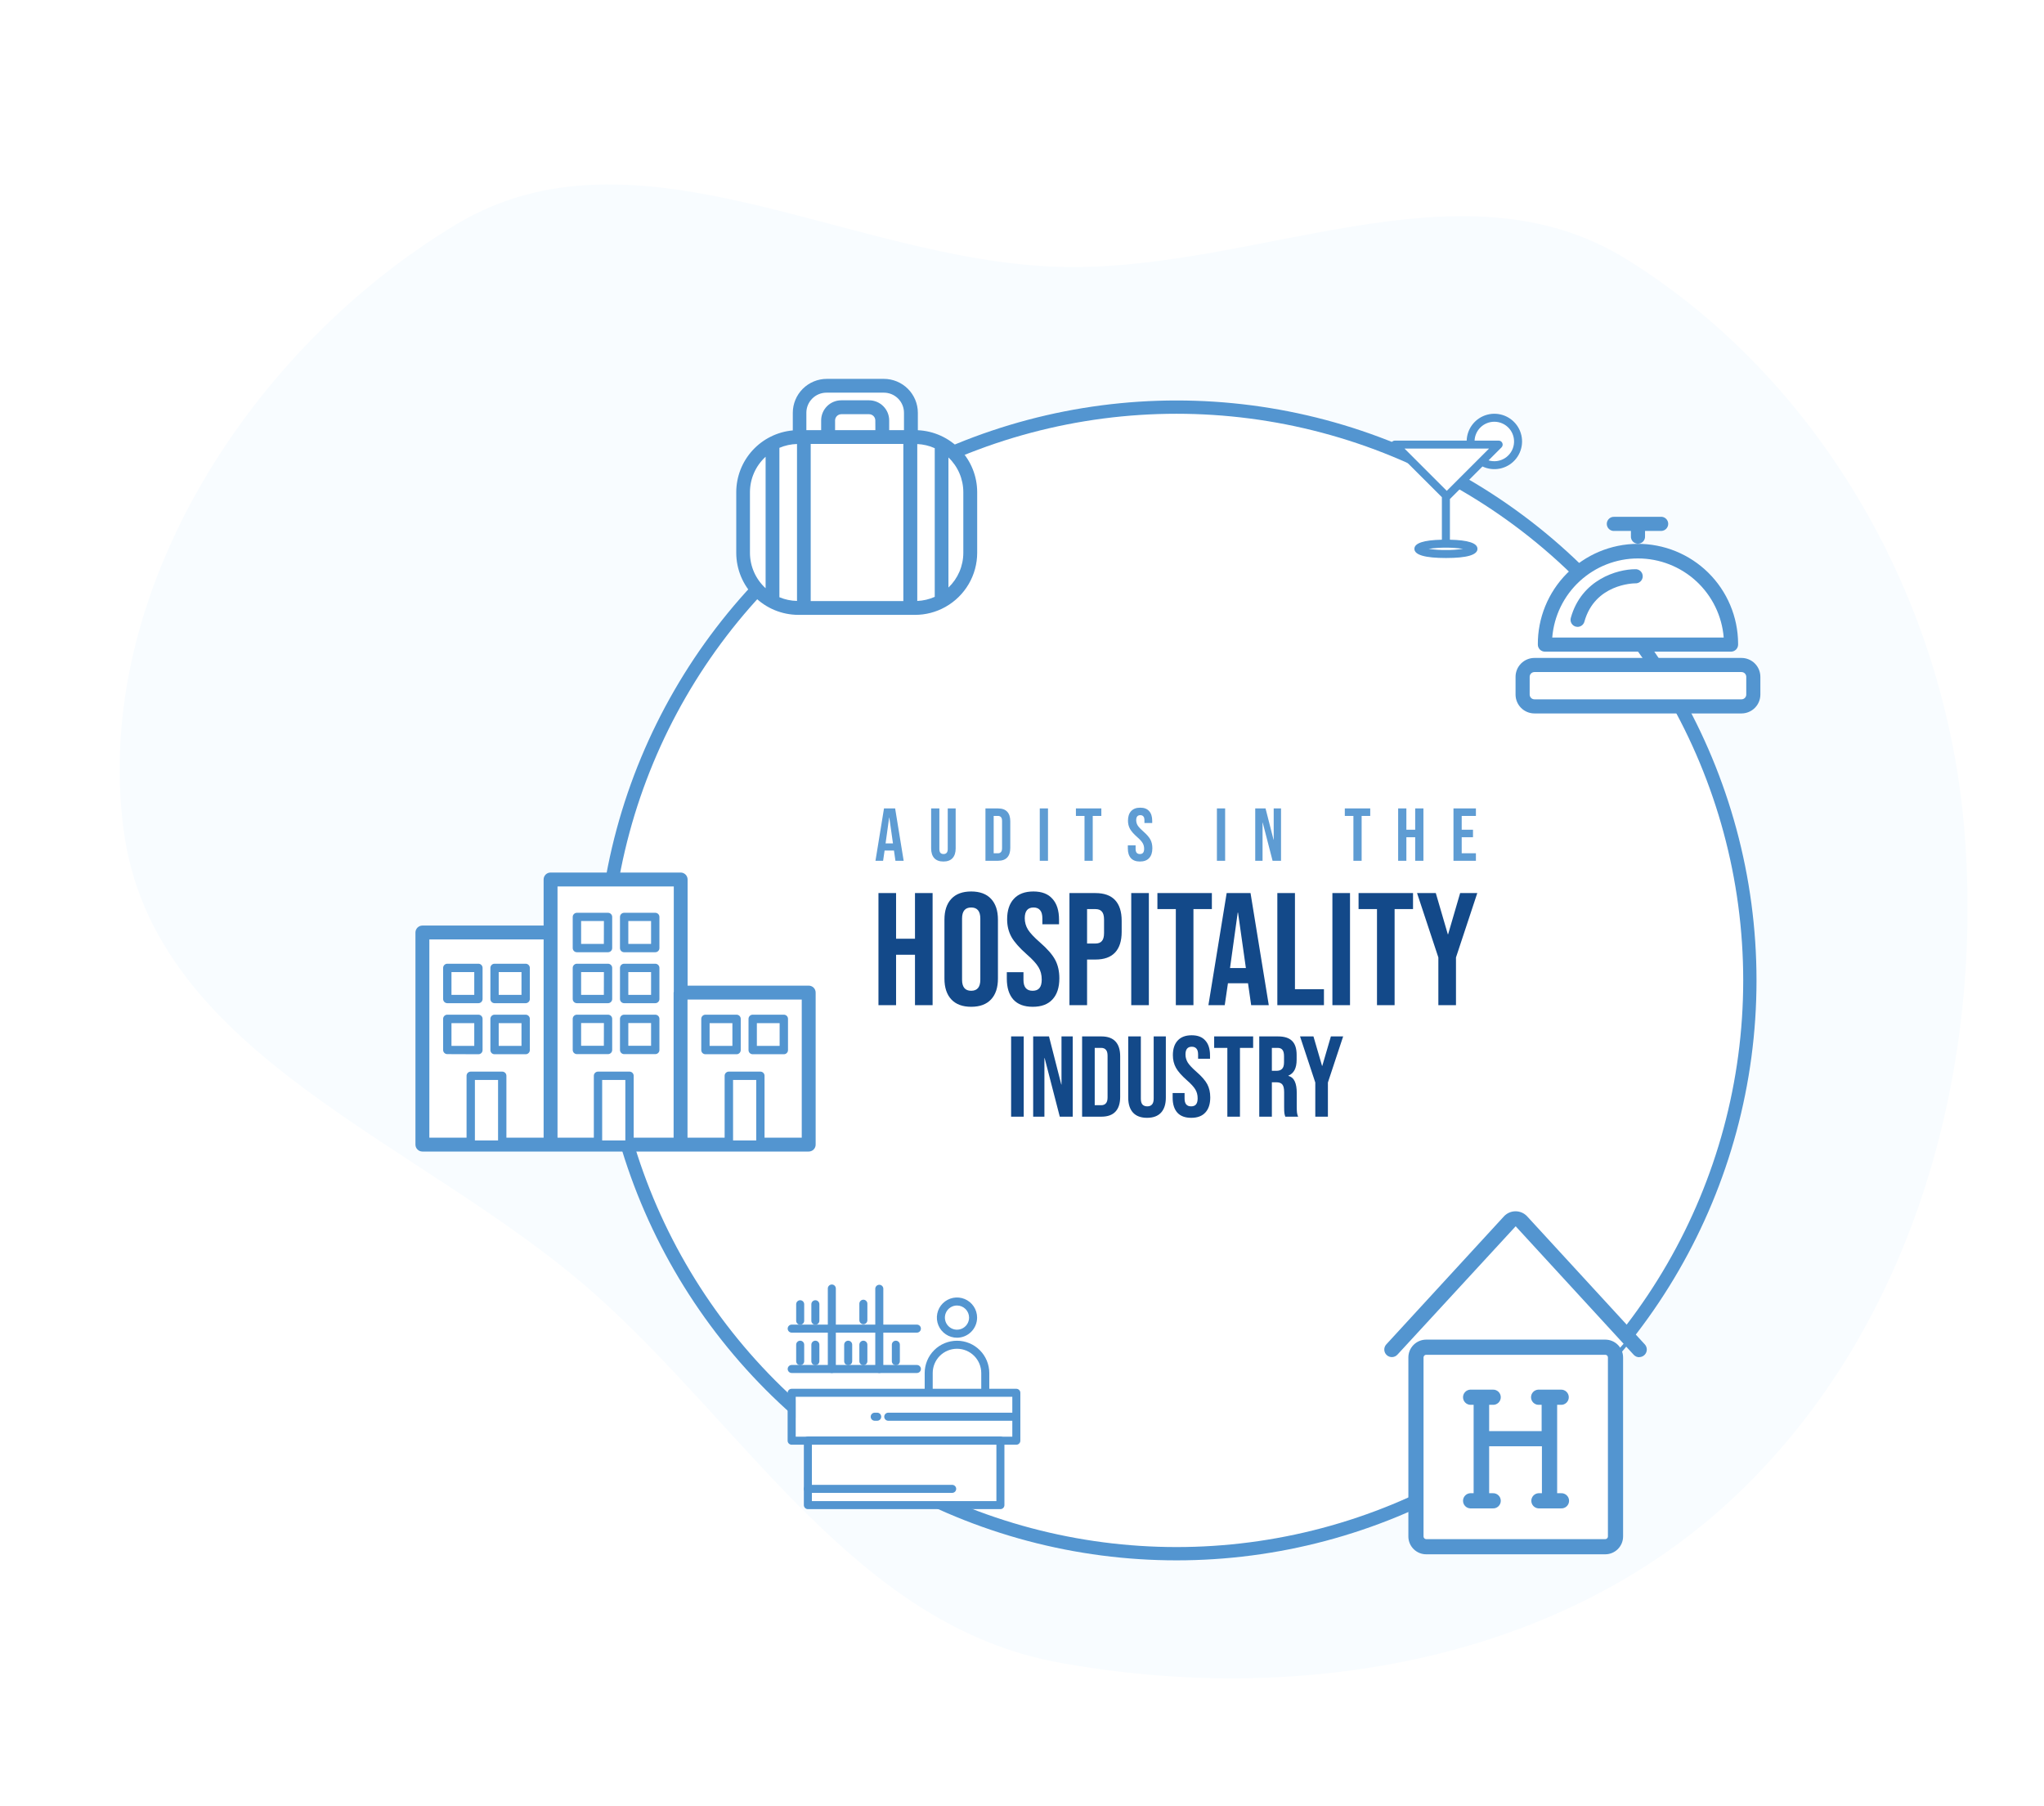 <svg width="1230" height="1087" viewBox="0 0 1230 1087" fill="none" xmlns="http://www.w3.org/2000/svg">
<path fill-rule="evenodd" clip-rule="evenodd" d="M637.113 160.583C755.479 164.109 878.117 93.516 978.816 156.041C1095.97 228.782 1170.66 361.157 1182.03 498.928C1194.26 647.078 1149.71 803.263 1040.54 903.748C934.614 1001.24 778.512 1026.35 637.113 1000.48C515.816 978.286 450.304 861.049 358.114 778.893C254.999 687.001 92.129 636.153 74.309 498.928C55.761 356.108 151.378 209.082 274.503 135.062C382.557 70.103 511.208 156.832 637.113 160.583Z" fill="#F8FCFF"/>
<g filter="url(#filter0_dd_10_1579)">
<circle cx="668" cy="550" r="345" fill="white" stroke="#5395D0" stroke-width="8"/>
<path d="M491.956 446.5H498.661L503.791 478H498.841L497.941 471.745V471.835H492.316L491.416 478H486.826L491.956 446.5ZM497.356 467.56L495.151 451.99H495.061L492.901 467.56H497.356ZM527.704 478.45C525.304 478.45 523.474 477.775 522.214 476.425C520.954 475.045 520.324 473.08 520.324 470.53V446.5H525.274V470.89C525.274 471.97 525.484 472.75 525.904 473.23C526.354 473.71 526.984 473.95 527.794 473.95C528.604 473.95 529.219 473.71 529.639 473.23C530.089 472.75 530.314 471.97 530.314 470.89V446.5H535.084V470.53C535.084 473.08 534.454 475.045 533.194 476.425C531.934 477.775 530.104 478.45 527.704 478.45ZM553.01 446.5H560.57C563.03 446.5 564.875 447.16 566.105 448.48C567.335 449.8 567.95 451.735 567.95 454.285V470.215C567.95 472.765 567.335 474.7 566.105 476.02C564.875 477.34 563.03 478 560.57 478H553.01V446.5ZM560.48 473.5C561.29 473.5 561.905 473.26 562.325 472.78C562.775 472.3 563 471.52 563 470.44V454.06C563 452.98 562.775 452.2 562.325 451.72C561.905 451.24 561.29 451 560.48 451H557.96V473.5H560.48ZM585.691 446.5H590.641V478H585.691V446.5ZM612.618 451H607.443V446.5H622.743V451H617.568V478H612.618V451ZM645.975 478.45C643.575 478.45 641.76 477.775 640.53 476.425C639.3 475.045 638.685 473.08 638.685 470.53V468.73H643.365V470.89C643.365 472.93 644.22 473.95 645.93 473.95C646.77 473.95 647.4 473.71 647.82 473.23C648.27 472.72 648.495 471.91 648.495 470.8C648.495 469.48 648.195 468.325 647.595 467.335C646.995 466.315 645.885 465.1 644.265 463.69C642.225 461.89 640.8 460.27 639.99 458.83C639.18 457.36 638.775 455.71 638.775 453.88C638.775 451.39 639.405 449.47 640.665 448.12C641.925 446.74 643.755 446.05 646.155 446.05C648.525 446.05 650.31 446.74 651.51 448.12C652.74 449.47 653.355 451.42 653.355 453.97V455.275H648.675V453.655C648.675 452.575 648.465 451.795 648.045 451.315C647.625 450.805 647.01 450.55 646.2 450.55C644.55 450.55 643.725 451.555 643.725 453.565C643.725 454.705 644.025 455.77 644.625 456.76C645.255 457.75 646.38 458.95 648 460.36C650.07 462.16 651.495 463.795 652.275 465.265C653.055 466.735 653.445 468.46 653.445 470.44C653.445 473.02 652.8 475 651.51 476.38C650.25 477.76 648.405 478.45 645.975 478.45ZM692.29 446.5H697.24V478H692.29V446.5ZM715.347 446.5H721.557L726.372 465.355H726.462V446.5H730.872V478H725.787L719.847 455.005H719.757V478H715.347V446.5ZM774.428 451H769.253V446.5H784.553V451H779.378V478H774.428V451ZM801.35 446.5H806.3V459.325H811.61V446.5H816.56V478H811.61V463.825H806.3V478H801.35V446.5ZM834.646 446.5H848.146V451H839.596V459.325H846.391V463.825H839.596V473.5H848.146V478H834.646V446.5Z" fill="#5E9CD3"/>
<path d="M488.625 497.44H499.227V524.91H510.601V497.44H521.203V564.911H510.601V534.549H499.227V564.911H488.625V497.44ZM544.425 565.875C539.22 565.875 535.236 564.397 532.473 561.441C529.71 558.485 528.329 554.309 528.329 548.911V513.44C528.329 508.043 529.71 503.866 532.473 500.91C535.236 497.954 539.22 496.476 544.425 496.476C549.63 496.476 553.614 497.954 556.377 500.91C559.14 503.866 560.522 508.043 560.522 513.44V548.911C560.522 554.309 559.14 558.485 556.377 561.441C553.614 564.397 549.63 565.875 544.425 565.875ZM544.425 556.236C548.088 556.236 549.919 554.019 549.919 549.586V512.766C549.919 508.332 548.088 506.115 544.425 506.115C540.763 506.115 538.931 508.332 538.931 512.766V549.586C538.931 554.019 540.763 556.236 544.425 556.236ZM581.476 565.875C576.335 565.875 572.447 564.429 569.813 561.538C567.178 558.582 565.861 554.373 565.861 548.911V545.055H575.885V549.682C575.885 554.051 577.717 556.236 581.379 556.236C583.178 556.236 584.528 555.722 585.428 554.694C586.391 553.602 586.873 551.867 586.873 549.489C586.873 546.662 586.231 544.188 584.946 542.067C583.66 539.883 581.283 537.28 577.813 534.26C573.443 530.404 570.391 526.935 568.656 523.85C566.921 520.701 566.054 517.167 566.054 513.248C566.054 507.914 567.403 503.802 570.102 500.91C572.801 497.954 576.721 496.476 581.861 496.476C586.938 496.476 590.761 497.954 593.331 500.91C595.966 503.802 597.283 507.978 597.283 513.44V516.236H587.259V512.766C587.259 510.452 586.809 508.782 585.909 507.753C585.01 506.661 583.693 506.115 581.958 506.115C578.423 506.115 576.656 508.268 576.656 512.573C576.656 515.015 577.299 517.296 578.584 519.416C579.933 521.537 582.343 524.107 585.813 527.127C590.247 530.983 593.299 534.485 594.97 537.634C596.641 540.782 597.476 544.477 597.476 548.718C597.476 554.244 596.094 558.485 593.331 561.441C590.632 564.397 586.681 565.875 581.476 565.875ZM603.555 497.44H619.17C624.439 497.44 628.391 498.854 631.025 501.681C633.66 504.508 634.977 508.653 634.977 514.115V520.766C634.977 526.228 633.66 530.372 631.025 533.2C628.391 536.027 624.439 537.441 619.17 537.441H614.158V564.911H603.555V497.44ZM619.17 527.802C620.905 527.802 622.19 527.32 623.025 526.356C623.925 525.392 624.375 523.754 624.375 521.44V513.44C624.375 511.127 623.925 509.488 623.025 508.525C622.19 507.561 620.905 507.079 619.17 507.079H614.158V527.802H619.17ZM640.736 497.44H651.338V564.911H640.736V497.44ZM667.568 507.079H656.484V497.44H689.255V507.079H678.171V564.911H667.568V507.079ZM698.158 497.44H712.519L723.508 564.911H712.905L710.977 551.513V551.706H698.929L697.001 564.911H687.17L698.158 497.44ZM709.724 542.549L705.001 509.199H704.809L700.182 542.549H709.724ZM728.652 497.44H739.254V555.272H756.7V564.911H728.652V497.44ZM761.785 497.44H772.387V564.911H761.785V497.44ZM788.617 507.079H777.533V497.44H810.304V507.079H799.22V564.911H788.617V507.079ZM825.549 536.188L812.73 497.44H824.007L831.236 522.212H831.429L838.658 497.44H848.972L836.152 536.188V564.911H825.549V536.188Z" fill="#134989"/>
<path d="M568.45 583.7H576.04V632H568.45V583.7ZM581.725 583.7H591.247L598.63 612.611H598.768V583.7H605.53V632H597.733L588.625 596.741H588.487V632H581.725V583.7ZM611.171 583.7H622.763C626.535 583.7 629.364 584.712 631.25 586.736C633.136 588.76 634.079 591.727 634.079 595.637V620.063C634.079 623.973 633.136 626.94 631.25 628.964C629.364 630.988 626.535 632 622.763 632H611.171V583.7ZM622.625 625.1C623.867 625.1 624.81 624.732 625.454 623.996C626.144 623.26 626.489 622.064 626.489 620.408V595.292C626.489 593.636 626.144 592.44 625.454 591.704C624.81 590.968 623.867 590.6 622.625 590.6H618.761V625.1H622.625ZM650.242 632.69C646.562 632.69 643.756 631.655 641.824 629.585C639.892 627.469 638.926 624.456 638.926 620.546V583.7H646.516V621.098C646.516 622.754 646.838 623.95 647.482 624.686C648.172 625.422 649.138 625.79 650.38 625.79C651.622 625.79 652.565 625.422 653.209 624.686C653.899 623.95 654.244 622.754 654.244 621.098V583.7H661.558V620.546C661.558 624.456 660.592 627.469 658.66 629.585C656.728 631.655 653.922 632.69 650.242 632.69ZM676.831 632.69C673.151 632.69 670.368 631.655 668.482 629.585C666.596 627.469 665.653 624.456 665.653 620.546V617.786H672.829V621.098C672.829 624.226 674.14 625.79 676.762 625.79C678.05 625.79 679.016 625.422 679.66 624.686C680.35 623.904 680.695 622.662 680.695 620.96C680.695 618.936 680.235 617.165 679.315 615.647C678.395 614.083 676.693 612.22 674.209 610.058C671.081 607.298 668.896 604.814 667.654 602.606C666.412 600.352 665.791 597.822 665.791 595.016C665.791 591.198 666.757 588.254 668.689 586.184C670.621 584.068 673.427 583.01 677.107 583.01C680.741 583.01 683.478 584.068 685.318 586.184C687.204 588.254 688.147 591.244 688.147 595.154V597.155H680.971V594.671C680.971 593.015 680.649 591.819 680.005 591.083C679.361 590.301 678.418 589.91 677.176 589.91C674.646 589.91 673.381 591.451 673.381 594.533C673.381 596.281 673.841 597.914 674.761 599.432C675.727 600.95 677.452 602.79 679.936 604.952C683.11 607.712 685.295 610.219 686.491 612.473C687.687 614.727 688.285 617.372 688.285 620.408C688.285 624.364 687.296 627.4 685.318 629.516C683.386 631.632 680.557 632.69 676.831 632.69ZM698.571 590.6H690.636V583.7H714.096V590.6H706.161V632H698.571V590.6ZM717.77 583.7H729.017C732.927 583.7 735.779 584.62 737.573 586.46C739.367 588.254 740.264 591.037 740.264 594.809V597.776C740.264 602.79 738.608 605.964 735.296 607.298V607.436C737.136 607.988 738.424 609.115 739.16 610.817C739.942 612.519 740.333 614.796 740.333 617.648V626.135C740.333 627.515 740.379 628.642 740.471 629.516C740.563 630.344 740.793 631.172 741.161 632H733.433C733.157 631.218 732.973 630.482 732.881 629.792C732.789 629.102 732.743 627.86 732.743 626.066V617.234C732.743 615.026 732.375 613.485 731.639 612.611C730.949 611.737 729.73 611.3 727.982 611.3H725.36V632H717.77V583.7ZM728.12 604.4C729.638 604.4 730.765 604.009 731.501 603.227C732.283 602.445 732.674 601.134 732.674 599.294V595.568C732.674 593.82 732.352 592.555 731.708 591.773C731.11 590.991 730.144 590.6 728.81 590.6H725.36V604.4H728.12ZM751.49 611.438L742.313 583.7H750.386L755.561 601.433H755.699L760.874 583.7H768.257L759.08 611.438V632H751.49V611.438Z" fill="#134989"/>
<g clip-path="url(#clip0_10_1579)">
<path d="M291.031 520.805H213.485V649.758H445.252V645.402V556.529H369.448V490.31H291.031V520.805Z" fill="white"/>
<path d="M446.646 553.148H373.77V489.264C373.77 488.155 373.329 487.091 372.545 486.307C371.761 485.523 370.697 485.082 369.588 485.082H291.31C290.76 485.08 290.215 485.186 289.707 485.396C289.198 485.605 288.736 485.913 288.348 486.302C287.959 486.691 287.651 487.153 287.441 487.661C287.232 488.17 287.125 488.714 287.128 489.264V516.989H214.182C213.074 516.994 212.013 517.436 211.23 518.219C210.447 519.003 210.005 520.064 210 521.171V648.8C210 649.909 210.441 650.973 211.225 651.757C212.009 652.541 213.073 652.982 214.182 652.982H446.646C447.196 652.984 447.741 652.878 448.249 652.668C448.758 652.459 449.219 652.151 449.608 651.762C449.997 651.374 450.305 650.912 450.514 650.403C450.724 649.895 450.83 649.35 450.828 648.8V557.331C450.83 556.781 450.724 556.236 450.514 555.727C450.305 555.219 449.997 554.757 449.608 554.368C449.219 553.979 448.758 553.671 448.249 553.462C447.741 553.253 447.196 553.146 446.646 553.148V553.148ZM401.129 609.905H415.07V646.308H401.129V609.905ZM442.464 644.635H420.071V607.396C420.073 607.065 420.01 606.738 419.885 606.433C419.76 606.127 419.575 605.85 419.341 605.616C419.108 605.383 418.83 605.198 418.525 605.073C418.219 604.947 417.892 604.884 417.562 604.886H398.567C398.237 604.884 397.91 604.947 397.604 605.073C397.299 605.198 397.021 605.383 396.788 605.616C396.554 605.85 396.37 606.127 396.244 606.433C396.119 606.738 396.056 607.065 396.058 607.396V644.635H373.718V561.513H442.464V644.635ZM218.365 525.354H287.128V644.635H264.735V607.396C264.735 607.066 264.67 606.74 264.544 606.435C264.418 606.131 264.233 605.854 264 605.621C263.767 605.388 263.491 605.203 263.186 605.077C262.882 604.951 262.555 604.886 262.226 604.886H243.266C242.937 604.886 242.61 604.951 242.306 605.077C242.002 605.203 241.725 605.388 241.492 605.621C241.259 605.854 241.074 606.131 240.948 606.435C240.822 606.74 240.757 607.066 240.757 607.396V644.635H218.365V525.354ZM245.776 609.905H259.717V646.308H245.776V609.905ZM365.353 557.331V644.635H341.323V607.396C341.323 607.066 341.258 606.74 341.132 606.435C341.006 606.131 340.821 605.854 340.588 605.621C340.355 605.388 340.078 605.203 339.774 605.077C339.469 604.951 339.143 604.886 338.813 604.886H319.854C319.524 604.886 319.198 604.951 318.894 605.077C318.589 605.203 318.312 605.388 318.079 605.621C317.846 605.854 317.662 606.131 317.536 606.435C317.409 606.74 317.345 607.066 317.345 607.396V644.635H295.492V493.447H365.458V556.825C365.413 556.991 365.378 557.16 365.353 557.331ZM322.363 646.308V609.905H336.304V646.308H322.363Z" fill="#5395D0"/>
<path d="M325.883 509.305H307.15C306.485 509.305 305.847 509.569 305.376 510.04C304.906 510.51 304.641 511.149 304.641 511.814V530.53C304.641 531.195 304.906 531.833 305.376 532.304C305.847 532.775 306.485 533.039 307.15 533.039H325.883C326.213 533.039 326.539 532.974 326.844 532.848C327.148 532.722 327.425 532.537 327.658 532.304C327.891 532.071 328.076 531.794 328.202 531.49C328.328 531.185 328.393 530.859 328.393 530.53V511.814C328.393 511.485 328.328 511.158 328.202 510.854C328.076 510.549 327.891 510.273 327.658 510.04C327.425 509.807 327.148 509.622 326.844 509.496C326.539 509.37 326.213 509.305 325.883 509.305V509.305ZM323.374 528.038H309.695V514.271H323.409L323.374 528.038Z" fill="#5395D0"/>
<path d="M354.305 509.305H335.589C335.259 509.302 334.932 509.366 334.627 509.491C334.321 509.616 334.043 509.801 333.81 510.034C333.577 510.268 333.392 510.546 333.266 510.851C333.141 511.157 333.078 511.484 333.08 511.814V530.53C333.078 530.86 333.141 531.187 333.266 531.493C333.392 531.798 333.577 532.076 333.81 532.309C334.043 532.543 334.321 532.727 334.627 532.853C334.932 532.978 335.259 533.041 335.589 533.039H354.305C354.635 533.041 354.963 532.978 355.268 532.853C355.574 532.727 355.851 532.543 356.085 532.309C356.318 532.076 356.503 531.798 356.628 531.493C356.753 531.187 356.817 530.86 356.814 530.53V511.814C356.817 511.484 356.753 511.157 356.628 510.851C356.503 510.546 356.318 510.268 356.085 510.034C355.851 509.801 355.574 509.616 355.268 509.491C354.963 509.366 354.635 509.302 354.305 509.305V509.305ZM351.796 528.038H338.099V514.271H351.796V528.038Z" fill="#5395D0"/>
<path d="M325.883 539.957H307.15C306.486 539.962 305.851 540.227 305.381 540.697C304.912 541.167 304.646 541.802 304.641 542.466V561.199C304.646 561.864 304.912 562.499 305.381 562.969C305.851 563.438 306.486 563.704 307.15 563.709H325.883C326.548 563.704 327.183 563.438 327.653 562.969C328.123 562.499 328.388 561.864 328.393 561.199V542.466C328.388 541.802 328.123 541.167 327.653 540.697C327.183 540.227 326.548 539.962 325.883 539.957V539.957ZM323.374 558.69H309.695V544.976H323.409L323.374 558.69Z" fill="#5395D0"/>
<path d="M354.305 539.957H335.589C334.924 539.957 334.286 540.221 333.815 540.692C333.344 541.163 333.08 541.801 333.08 542.466V561.199C333.08 561.865 333.344 562.503 333.815 562.974C334.286 563.444 334.924 563.709 335.589 563.709H354.305C354.635 563.709 354.961 563.644 355.265 563.518C355.57 563.392 355.846 563.207 356.079 562.974C356.312 562.741 356.497 562.464 356.623 562.16C356.749 561.855 356.814 561.529 356.814 561.199V542.466C356.814 541.801 356.55 541.163 356.079 540.692C355.609 540.221 354.971 539.957 354.305 539.957V539.957ZM351.796 558.69H338.099V544.976H351.796V558.69Z" fill="#5395D0"/>
<path d="M325.883 570.626H307.15C306.821 570.626 306.495 570.691 306.19 570.817C305.886 570.943 305.609 571.128 305.376 571.361C305.143 571.594 304.958 571.871 304.832 572.175C304.706 572.479 304.641 572.806 304.641 573.135V591.851C304.641 592.18 304.706 592.507 304.832 592.811C304.958 593.116 305.143 593.392 305.376 593.625C305.609 593.858 305.886 594.043 306.19 594.169C306.495 594.295 306.821 594.36 307.15 594.36H325.883C326.213 594.36 326.539 594.295 326.844 594.169C327.148 594.043 327.425 593.858 327.658 593.625C327.891 593.392 328.076 593.116 328.202 592.811C328.328 592.507 328.393 592.18 328.393 591.851V573.135C328.393 572.806 328.328 572.479 328.202 572.175C328.076 571.871 327.891 571.594 327.658 571.361C327.425 571.128 327.148 570.943 326.844 570.817C326.539 570.691 326.213 570.626 325.883 570.626V570.626ZM323.374 589.342H309.695V575.645H323.409L323.374 589.342Z" fill="#5395D0"/>
<path d="M354.305 570.626H335.589C335.259 570.624 334.932 570.687 334.627 570.812C334.321 570.938 334.043 571.122 333.81 571.356C333.577 571.589 333.392 571.867 333.266 572.172C333.141 572.478 333.078 572.805 333.08 573.135V591.851C333.078 592.181 333.141 592.508 333.266 592.814C333.392 593.119 333.577 593.397 333.81 593.63C334.043 593.864 334.321 594.049 334.627 594.174C334.932 594.299 335.259 594.363 335.589 594.36H354.305C354.635 594.363 354.963 594.299 355.268 594.174C355.574 594.049 355.851 593.864 356.085 593.63C356.318 593.397 356.503 593.119 356.628 592.814C356.753 592.508 356.817 592.181 356.814 591.851V573.135C356.817 572.805 356.753 572.478 356.628 572.172C356.503 571.867 356.318 571.589 356.085 571.356C355.851 571.122 355.574 570.938 355.268 570.812C354.963 570.687 354.635 570.624 354.305 570.626V570.626ZM351.796 589.342H338.099V575.645H351.796V589.342Z" fill="#5395D0"/>
<path d="M229.169 563.709H247.884C248.55 563.709 249.188 563.444 249.659 562.974C250.129 562.503 250.394 561.865 250.394 561.199V542.466C250.394 541.801 250.129 541.163 249.659 540.692C249.188 540.221 248.55 539.957 247.884 539.957H229.169C228.505 539.962 227.869 540.227 227.399 540.697C226.93 541.167 226.664 541.802 226.659 542.466V561.199C226.664 561.864 226.93 562.499 227.399 562.969C227.869 563.438 228.505 563.704 229.169 563.709V563.709ZM231.678 544.976H245.392V558.69H231.678V544.976Z" fill="#5395D0"/>
<path d="M257.59 563.709H276.323C276.987 563.704 277.623 563.438 278.093 562.969C278.562 562.499 278.828 561.864 278.833 561.199V542.466C278.828 541.802 278.562 541.167 278.093 540.697C277.623 540.227 276.987 539.962 276.323 539.957H257.59C256.928 539.962 256.294 540.228 255.827 540.698C255.36 541.168 255.098 541.804 255.098 542.466V561.199C255.098 561.862 255.36 562.498 255.827 562.968C256.294 563.438 256.928 563.704 257.59 563.709V563.709ZM260.1 544.976H273.814V558.69H260.1V544.976Z" fill="#5395D0"/>
<path d="M247.884 594.43C248.215 594.432 248.542 594.369 248.847 594.244C249.153 594.118 249.43 593.934 249.664 593.7C249.897 593.467 250.082 593.189 250.207 592.884C250.333 592.578 250.396 592.251 250.394 591.921V573.135C250.396 572.805 250.333 572.478 250.207 572.172C250.082 571.867 249.897 571.589 249.664 571.356C249.43 571.122 249.153 570.938 248.847 570.812C248.542 570.687 248.215 570.624 247.884 570.626H229.169C228.503 570.626 227.865 570.89 227.394 571.361C226.924 571.832 226.659 572.47 226.659 573.135V591.851C226.659 592.516 226.924 593.155 227.394 593.625C227.865 594.096 228.503 594.36 229.169 594.36L247.884 594.43ZM231.678 575.714H245.392V589.411H231.678V575.714Z" fill="#5395D0"/>
<path d="M257.591 594.43H276.324C276.989 594.43 277.627 594.166 278.098 593.695C278.569 593.224 278.833 592.586 278.833 591.921V573.135C278.833 572.47 278.569 571.832 278.098 571.361C277.627 570.89 276.989 570.626 276.324 570.626H257.591C257.262 570.626 256.936 570.691 256.633 570.817C256.329 570.944 256.054 571.129 255.822 571.362C255.591 571.595 255.408 571.872 255.283 572.176C255.159 572.481 255.096 572.807 255.099 573.135V591.851C255.087 592.185 255.143 592.519 255.263 592.831C255.383 593.144 255.564 593.429 255.797 593.67C256.03 593.91 256.308 594.102 256.616 594.232C256.925 594.363 257.256 594.43 257.591 594.43V594.43ZM260.1 575.714H273.814V589.411H260.1V575.714Z" fill="#5395D0"/>
<path d="M384.504 594.43H403.237C403.903 594.43 404.541 594.166 405.012 593.695C405.482 593.224 405.747 592.586 405.747 591.921V573.135C405.747 572.47 405.482 571.832 405.012 571.361C404.541 570.89 403.903 570.626 403.237 570.626H384.504C384.175 570.626 383.849 570.691 383.544 570.817C383.24 570.943 382.963 571.128 382.73 571.361C382.497 571.594 382.312 571.871 382.186 572.175C382.06 572.479 381.995 572.806 381.995 573.135V591.851C381.986 592.186 382.044 592.52 382.166 592.833C382.288 593.145 382.471 593.43 382.705 593.671C382.939 593.911 383.219 594.102 383.528 594.233C383.837 594.363 384.169 594.43 384.504 594.43V594.43ZM387.014 575.714H400.728V589.411H387.014V575.714Z" fill="#5395D0"/>
<path d="M412.944 594.43H431.677C432.007 594.432 432.334 594.369 432.64 594.244C432.945 594.118 433.223 593.934 433.456 593.7C433.69 593.467 433.874 593.189 434 592.884C434.125 592.578 434.188 592.251 434.186 591.921V573.135C434.188 572.805 434.125 572.478 434 572.172C433.874 571.867 433.69 571.589 433.456 571.356C433.223 571.122 432.945 570.938 432.64 570.812C432.334 570.687 432.007 570.624 431.677 570.626H412.944C412.614 570.624 412.286 570.687 411.981 570.812C411.675 570.938 411.398 571.122 411.164 571.356C410.931 571.589 410.746 571.867 410.621 572.172C410.495 572.478 410.432 572.805 410.434 573.135V591.851C410.423 592.187 410.479 592.522 410.6 592.835C410.721 593.149 410.904 593.435 411.139 593.676C411.373 593.917 411.654 594.108 411.964 594.237C412.274 594.367 412.608 594.433 412.944 594.43V594.43ZM415.453 575.714H429.15V589.411H415.453V575.714Z" fill="#5395D0"/>
</g>
<rect x="876.692" y="362.367" width="136.045" height="21.688" fill="white"/>
<path d="M1000.91 346.593H890.494V341.664L899.367 318.004L916.126 298.287C923.027 295.658 938.011 290.598 942.743 291.386C947.475 292.175 963.117 296.315 970.347 298.287L984.148 306.174L997.95 322.933L1000.91 346.593Z" fill="white"/>
<path d="M1001.74 352.154H889.646C888.52 352.149 887.442 351.698 886.647 350.9C885.853 350.102 885.407 349.022 885.407 347.895C885.36 339.983 886.873 332.138 889.858 324.81C892.843 317.482 897.242 310.813 902.804 305.185C908.366 299.557 914.983 295.08 922.275 292.009C929.568 288.937 937.394 287.333 945.306 287.286C953.219 287.24 961.064 288.752 968.392 291.737C975.72 294.722 982.388 299.121 988.017 304.683C993.645 310.245 998.122 316.862 1001.19 324.154C1004.26 331.447 1005.87 339.273 1005.92 347.186C1005.94 347.422 1005.94 347.659 1005.92 347.895C1005.92 349.011 1005.48 350.083 1004.7 350.879C1003.91 351.676 1002.85 352.133 1001.74 352.154ZM894.082 343.656H997.26C996.214 330.692 990.326 318.597 980.766 309.778C971.207 300.959 958.677 296.062 945.671 296.062C932.665 296.062 920.135 300.959 910.576 309.778C901.017 318.597 895.128 330.692 894.082 343.656V343.656Z" fill="#5395D0"/>
<path d="M959.897 271.02H931.446C930.863 270.98 930.279 271.06 929.729 271.256C929.179 271.452 928.675 271.758 928.249 272.157C927.822 272.555 927.482 273.037 927.25 273.572C927.017 274.108 926.897 274.685 926.897 275.269C926.897 275.852 927.017 276.43 927.25 276.965C927.482 277.5 927.822 277.982 928.249 278.381C928.675 278.779 929.179 279.086 929.729 279.281C930.279 279.477 930.863 279.557 931.446 279.518H941.422V282.653C941.383 283.235 941.463 283.819 941.659 284.369C941.854 284.919 942.161 285.423 942.559 285.849C942.958 286.276 943.439 286.616 943.975 286.849C944.51 287.081 945.088 287.201 945.671 287.201C946.255 287.201 946.832 287.081 947.368 286.849C947.903 286.616 948.385 286.276 948.783 285.849C949.182 285.423 949.488 284.919 949.684 284.369C949.879 283.819 949.96 283.235 949.92 282.653V279.498H959.897C960.974 279.424 961.983 278.945 962.719 278.156C963.456 277.367 963.866 276.328 963.866 275.249C963.866 274.17 963.456 273.131 962.719 272.342C961.983 271.553 960.974 271.073 959.897 271V271.02Z" fill="#5395D0"/>
<path d="M1007.97 389.34H883.357C880.343 389.334 877.454 388.134 875.325 386.001C873.196 383.868 872 380.977 872 377.963V367.316C872 364.302 873.196 361.412 875.325 359.279C877.454 357.146 880.343 355.945 883.357 355.939H1007.97C1010.98 355.945 1013.87 357.146 1016 359.279C1018.13 361.412 1019.32 364.302 1019.32 367.316V377.963C1019.32 380.977 1018.13 383.868 1016 386.001C1013.87 388.134 1010.98 389.334 1007.97 389.34V389.34ZM883.357 364.437C882.98 364.437 882.606 364.512 882.258 364.657C881.91 364.802 881.594 365.014 881.328 365.282C881.063 365.549 880.852 365.867 880.71 366.216C880.567 366.565 880.495 366.939 880.498 367.316V377.963C880.495 378.34 880.567 378.714 880.71 379.063C880.852 379.412 881.063 379.73 881.328 379.997C881.594 380.265 881.91 380.477 882.258 380.622C882.606 380.767 882.98 380.842 883.357 380.842H1007.97C1008.34 380.842 1008.72 380.767 1009.07 380.622C1009.41 380.477 1009.73 380.265 1009.99 379.997C1010.26 379.73 1010.47 379.412 1010.61 379.063C1010.76 378.714 1010.83 378.34 1010.83 377.963V367.316C1010.83 366.939 1010.76 366.565 1010.61 366.216C1010.47 365.867 1010.26 365.549 1009.99 365.282C1009.73 365.014 1009.41 364.802 1009.07 364.657C1008.72 364.512 1008.34 364.437 1007.97 364.437H883.357Z" fill="#5395D0"/>
<path d="M909.343 337.248C908.957 337.243 908.573 337.19 908.2 337.091C907.117 336.787 906.198 336.067 905.643 335.088C905.089 334.109 904.945 332.951 905.242 331.866C911.67 308.659 933.398 302.547 943.985 302.547C944.568 302.507 945.152 302.588 945.702 302.783C946.252 302.979 946.756 303.285 947.182 303.684C947.609 304.082 947.949 304.564 948.181 305.099C948.414 305.635 948.534 306.212 948.534 306.796C948.534 307.38 948.414 307.957 948.181 308.492C947.949 309.028 947.609 309.51 947.182 309.908C946.756 310.306 946.252 310.613 945.702 310.809C945.152 311.004 944.568 311.085 943.985 311.045C942.96 311.045 919.694 311.459 913.424 334.133C913.17 335.022 912.635 335.806 911.9 336.367C911.165 336.928 910.268 337.237 909.343 337.248V337.248Z" fill="#5395D0"/>
<g clip-path="url(#clip1_10_1579)">
<path d="M929.554 890.126H815.23H813.113V886.95V774.743L805.703 766.275L872.392 692.176L939.081 766.275L931.671 774.743V870.013L929.554 890.126Z" fill="white"/>
<path d="M925.976 895.355H818.236C815.393 895.355 812.666 894.227 810.654 892.219C808.641 890.21 807.508 887.486 807.502 884.642V776.882C807.508 774.038 808.641 771.314 810.654 769.305C812.666 767.297 815.393 766.169 818.236 766.169H925.976C928.819 766.169 931.546 767.297 933.558 769.305C935.571 771.314 936.704 774.038 936.71 776.882V884.642C936.704 887.486 935.571 890.21 933.558 892.219C931.546 894.227 928.819 895.355 925.976 895.355ZM818.236 775.294C818.026 775.291 817.817 775.33 817.622 775.408C817.427 775.487 817.249 775.603 817.1 775.751C816.95 775.899 816.831 776.075 816.75 776.269C816.669 776.463 816.627 776.671 816.627 776.882V884.642C816.633 885.066 816.805 885.469 817.106 885.767C817.407 886.064 817.813 886.23 818.236 886.23H925.976C926.399 886.23 926.805 886.064 927.106 885.767C927.407 885.469 927.579 885.066 927.585 884.642V776.882C927.585 776.671 927.543 776.463 927.462 776.269C927.381 776.075 927.262 775.899 927.112 775.751C926.963 775.603 926.785 775.487 926.59 775.408C926.395 775.33 926.186 775.291 925.976 775.294H818.236Z" fill="#5395D0"/>
<path d="M946.448 776.754C945.814 776.76 945.186 776.631 944.606 776.375C944.025 776.12 943.506 775.744 943.082 775.272L872.074 697.955L800.918 775.208C800.101 776.098 798.964 776.627 797.757 776.679C796.55 776.731 795.372 776.301 794.482 775.484C793.592 774.667 793.063 773.53 793.012 772.323C792.96 771.116 793.39 769.938 794.207 769.048L865.215 691.773C866.101 690.874 867.157 690.16 868.322 689.672C869.487 689.185 870.737 688.934 872 688.934C873.263 688.934 874.513 689.185 875.678 689.672C876.843 690.16 877.899 690.874 878.785 691.773L949.793 769.048C950.385 769.701 950.775 770.511 950.917 771.381C951.059 772.251 950.947 773.144 950.593 773.951C950.24 774.759 949.661 775.447 948.925 775.933C948.19 776.419 947.33 776.682 946.448 776.69V776.754Z" fill="#5395D0"/>
<path d="M899.152 858.602H897.035V805.399H899.152C899.777 805.442 900.405 805.355 900.995 805.145C901.586 804.935 902.127 804.606 902.585 804.178C903.043 803.751 903.408 803.233 903.658 802.658C903.907 802.083 904.036 801.463 904.036 800.837C904.036 800.21 903.907 799.59 903.658 799.015C903.408 798.44 903.043 797.923 902.585 797.495C902.127 797.067 901.586 796.738 900.995 796.528C900.405 796.318 899.777 796.232 899.152 796.274H885.581C884.425 796.353 883.342 796.868 882.55 797.715C881.759 798.562 881.319 799.678 881.319 800.837C881.319 801.996 881.759 803.111 882.55 803.958C883.342 804.805 884.425 805.32 885.581 805.399H887.699V821.214H856.111V805.399H858.228C858.854 805.442 859.481 805.355 860.071 805.145C860.662 804.935 861.203 804.606 861.661 804.178C862.119 803.751 862.484 803.233 862.734 802.658C862.983 802.083 863.112 801.463 863.112 800.837C863.112 800.21 862.983 799.59 862.734 799.015C862.484 798.44 862.119 797.923 861.661 797.495C861.203 797.067 860.662 796.738 860.071 796.528C859.481 796.318 858.854 796.232 858.228 796.274H844.658C843.501 796.353 842.418 796.868 841.627 797.715C840.836 798.562 840.396 799.678 840.396 800.837C840.396 801.996 840.836 803.111 841.627 803.958C842.418 804.805 843.501 805.32 844.658 805.399H846.775V858.602H844.658C843.501 858.681 842.418 859.196 841.627 860.043C840.836 860.89 840.396 862.005 840.396 863.164C840.396 864.323 840.836 865.439 841.627 866.286C842.418 867.133 843.501 867.648 844.658 867.727H858.228C858.854 867.769 859.481 867.683 860.071 867.473C860.662 867.263 861.203 866.934 861.661 866.506C862.119 866.078 862.484 865.561 862.734 864.986C862.983 864.411 863.112 863.791 863.112 863.164C863.112 862.538 862.983 861.918 862.734 861.343C862.484 860.768 862.119 860.251 861.661 859.823C861.203 859.395 860.662 859.066 860.071 858.856C859.481 858.646 858.854 858.559 858.228 858.602H856.111V830.339H887.868V858.602H885.751C884.594 858.681 883.511 859.196 882.72 860.043C881.929 860.89 881.489 862.005 881.489 863.164C881.489 864.323 881.929 865.439 882.72 866.286C883.511 867.133 884.594 867.648 885.751 867.727H899.321C899.947 867.769 900.574 867.683 901.165 867.473C901.755 867.263 902.296 866.934 902.754 866.506C903.212 866.078 903.577 865.561 903.827 864.986C904.076 864.411 904.205 863.791 904.205 863.164C904.205 862.538 904.076 861.918 903.827 861.343C903.577 860.768 903.212 860.251 902.754 859.823C902.296 859.395 901.755 859.066 901.165 858.856C900.574 858.646 899.947 858.559 899.321 858.602H899.152Z" fill="#5395D0"/>
</g>
<g clip-path="url(#clip2_10_1579)">
<path d="M422.049 226.897L436.769 222.575H440.233V216.524V202.694L450.623 191.457H464.477H492.186L503.442 196.643L506.04 207.88V222.575L519.028 225.168L532.882 232.083L543.272 249.37V284.81L538.077 311.606L522.491 321.978L493.917 325.436H436.769L411.659 311.606L406.464 298.64V266.658L409.927 240.727L422.049 226.897Z" fill="white"/>
<path d="M491.857 188H457.464C452.056 188.023 446.877 190.181 443.058 194.003C439.239 197.825 437.09 203.001 437.081 208.399V219.014C427.788 219.859 419.147 224.139 412.851 231.015C406.556 237.891 403.061 246.867 403.052 256.182V292.676C403.061 302.574 407.003 312.064 414.012 319.064C421.021 326.064 430.526 330.004 440.441 330.017H510.646C516.98 330.02 523.209 328.407 528.743 325.332L528.985 325.194C534.76 321.943 539.567 317.219 542.914 311.506C546.261 305.793 548.028 299.295 548.035 292.676V256.182C548.023 246.577 544.307 237.345 537.658 230.402C531.009 223.458 521.938 219.337 512.326 218.893V208.399C512.317 202.986 510.156 197.797 506.318 193.973C502.481 190.148 497.279 188 491.857 188V188ZM539.688 292.676C539.687 296.583 538.893 300.449 537.354 304.041C535.815 307.634 533.564 310.877 530.734 313.577V235.281C533.564 237.981 535.815 241.225 537.354 244.817C538.893 248.409 539.687 252.275 539.688 256.182V292.676ZM411.295 256.182C411.301 252.172 412.142 248.206 413.763 244.537C415.385 240.868 417.753 237.575 420.716 234.867V313.992C417.751 311.285 415.382 307.992 413.76 304.323C412.139 300.653 411.299 296.687 411.295 292.676V256.182ZM491.857 196.298C495.072 196.298 498.155 197.573 500.428 199.842C502.702 202.112 503.979 205.19 503.979 208.399V218.858H495.078V212.998C495.078 209.788 493.8 206.71 491.527 204.441C489.254 202.171 486.17 200.897 482.955 200.897H466.261C463.046 200.897 459.963 202.171 457.689 204.441C455.416 206.71 454.139 209.788 454.139 212.998V218.858H445.238V208.399C445.238 205.19 446.515 202.112 448.788 199.842C451.062 197.573 454.145 196.298 457.36 196.298H491.857ZM522.491 229.715C522.473 229.91 522.473 230.107 522.491 230.303V319.178C519.174 320.655 515.608 321.493 511.98 321.65V227.225C515.61 227.378 519.179 228.223 522.491 229.715V229.715ZM447.853 321.719V227.156H503.598V321.719H447.853ZM429.011 319.403V230.303C429.037 230.038 429.037 229.772 429.011 229.507C432.365 228.073 435.962 227.287 439.609 227.191V321.633C435.967 321.564 432.371 320.807 429.011 319.403V319.403ZM486.765 218.858H462.521V212.998C462.525 212.006 462.923 211.056 463.627 210.356C464.332 209.657 465.285 209.264 466.278 209.264H482.973C483.966 209.264 484.919 209.657 485.624 210.356C486.328 211.056 486.726 212.006 486.73 212.998L486.765 218.858Z" fill="#5395D0"/>
</g>
<g clip-path="url(#clip3_10_1579)">
<path d="M829.5 257L800.5 228.5L805.5 227.5L843 228.5L843.293 227.5C844.171 224.494 845.5 219.857 845.5 219.5C845.5 219.1 849.167 215 851 213L859 211.5L869 215L872 220V226C872 227 871.5 230 871 231C870.6 231.8 869.5 234.667 869 236L864.5 239H858L851.5 238L829.5 257Z" fill="white"/>
<path d="M827.67 259.21V284.79C816.67 285.02 811.13 286.86 811.13 290.28C811.13 293.94 817.51 295.8 830.13 295.8C842.75 295.8 849.08 293.94 849.08 290.28C849.08 286.86 843.5 285.02 832.5 284.79V260.32L852.1 240.72C855.343 242.26 858.997 242.713 862.518 242.009C866.039 241.306 869.239 239.484 871.641 236.816C874.044 234.147 875.52 230.774 875.851 227.199C876.182 223.624 875.35 220.037 873.478 216.973C871.607 213.909 868.796 211.531 865.464 210.193C862.132 208.855 858.457 208.628 854.986 209.547C851.515 210.466 848.434 212.481 846.2 215.292C843.967 218.104 842.7 221.561 842.59 225.15H799.4C798.925 225.149 798.461 225.29 798.065 225.553C797.67 225.816 797.362 226.191 797.18 226.63C797 227.069 796.953 227.552 797.046 228.018C797.138 228.484 797.366 228.912 797.7 229.25L827.67 259.21ZM859.19 213.8C860.9 213.795 862.591 214.159 864.148 214.867C865.704 215.576 867.09 216.612 868.209 217.905C869.328 219.198 870.155 220.718 870.633 222.36C871.111 224.002 871.229 225.728 870.978 227.419C870.728 229.111 870.115 230.729 869.182 232.162C868.249 233.595 867.017 234.81 865.571 235.723C864.126 236.637 862.5 237.227 860.804 237.455C859.109 237.682 857.385 237.54 855.75 237.04L863.54 229.25C863.877 228.914 864.106 228.486 864.2 228.02C864.293 227.553 864.245 227.07 864.063 226.631C863.881 226.191 863.572 225.816 863.176 225.553C862.781 225.289 862.316 225.149 861.84 225.15H847.34C847.479 222.098 848.787 219.216 850.993 217.103C853.2 214.99 856.135 213.807 859.19 213.8V213.8ZM856.05 229.95L830.62 255.38L805.19 229.95H856.05ZM830.05 291C826.577 291.03 823.106 290.79 819.67 290.28C826.553 289.32 833.537 289.32 840.42 290.28C837.001 290.787 833.547 291.028 830.09 291H830.05Z" fill="#5395D0"/>
</g>
<g clip-path="url(#clip4_10_1579)">
<path d="M535.863 761.963C540.86 761.963 544.911 757.912 544.911 752.915C544.911 747.918 540.86 743.867 535.863 743.867C530.866 743.867 526.815 747.918 526.815 752.915C526.815 757.912 530.866 761.963 535.863 761.963Z" fill="white"/>
<path d="M562.16 830.023V865.734H447.281L444.223 827.61H438.751V799.494L518.854 797.586L519.499 777.367L528.344 770.632H539.717L543.673 772.59L553.2 777.203C553.2 777.203 553.453 788.121 553.453 788.828C553.453 789.536 554.161 795.071 554.161 795.071L555.816 797.067L564.94 798.104L572.004 799.481V826.296L564.94 827.559L562.16 830.023Z" fill="white"/>
<path d="M571.586 829.405H436.376C435.736 829.405 435.122 829.151 434.669 828.698C434.216 828.245 433.962 827.632 433.962 826.991V798.168C433.965 797.528 434.221 796.916 434.673 796.464C435.125 796.013 435.737 795.757 436.376 795.754H571.586C572.227 795.754 572.84 796.008 573.293 796.461C573.746 796.913 574 797.527 574 798.168V826.966C574.005 827.286 573.946 827.603 573.827 827.9C573.708 828.196 573.531 828.466 573.306 828.693C573.081 828.92 572.813 829.1 572.518 829.222C572.223 829.345 571.906 829.407 571.586 829.405V829.405ZM438.827 824.578H569.173V800.568H438.827V824.578Z" fill="#5395D0"/>
<path d="M562.008 868.173H446.156C445.515 868.173 444.9 867.919 444.445 867.467C443.99 867.014 443.733 866.4 443.73 865.759V826.877C443.732 826.56 443.796 826.246 443.919 825.954C444.041 825.662 444.221 825.397 444.446 825.174C444.671 824.951 444.938 824.774 445.232 824.655C445.525 824.535 445.839 824.474 446.156 824.476H562.008C562.324 824.474 562.638 824.535 562.93 824.655C563.223 824.775 563.489 824.951 563.714 825.174C563.938 825.398 564.116 825.663 564.237 825.955C564.359 826.247 564.421 826.56 564.421 826.877V865.734C564.425 866.053 564.365 866.37 564.245 866.665C564.125 866.961 563.948 867.23 563.723 867.457C563.499 867.684 563.232 867.864 562.937 867.987C562.643 868.109 562.327 868.173 562.008 868.173V868.173ZM448.557 863.346H559.594V829.315H448.557V863.346Z" fill="#5395D0"/>
<path d="M552.897 798.786C552.581 798.788 552.267 798.727 551.974 798.607C551.682 798.487 551.415 798.31 551.191 798.087C550.967 797.864 550.789 797.599 550.667 797.307C550.546 797.015 550.483 796.701 550.483 796.385V786.276C550.483 782.402 548.944 778.686 546.205 775.947C543.465 773.207 539.75 771.668 535.876 771.668C532.001 771.668 528.286 773.207 525.546 775.947C522.807 778.686 521.268 782.402 521.268 786.276V796.385C521.268 797.025 521.014 797.639 520.561 798.092C520.108 798.544 519.494 798.799 518.854 798.799C518.214 798.799 517.6 798.544 517.148 798.092C516.695 797.639 516.441 797.025 516.441 796.385V786.276C516.441 781.121 518.488 776.178 522.133 772.533C525.778 768.888 530.721 766.841 535.876 766.841C541.03 766.841 545.973 768.888 549.618 772.533C553.263 776.178 555.311 781.121 555.311 786.276V796.385C555.307 797.023 555.052 797.634 554.599 798.084C554.147 798.533 553.535 798.786 552.897 798.786Z" fill="#5395D0"/>
<path d="M535.876 765.021C533.481 765.021 531.141 764.311 529.15 762.981C527.159 761.651 525.608 759.76 524.691 757.548C523.775 755.336 523.535 752.902 524.002 750.554C524.469 748.205 525.623 746.048 527.316 744.355C529.009 742.662 531.166 741.509 533.514 741.042C535.862 740.575 538.296 740.815 540.508 741.731C542.72 742.647 544.611 744.199 545.941 746.19C547.271 748.181 547.981 750.521 547.981 752.915C547.978 756.125 546.702 759.202 544.432 761.472C542.162 763.741 539.085 765.018 535.876 765.021V765.021ZM535.876 745.637C534.436 745.637 533.029 746.064 531.832 746.863C530.635 747.663 529.702 748.8 529.151 750.13C528.6 751.46 528.456 752.923 528.737 754.335C529.018 755.747 529.711 757.044 530.729 758.062C531.747 759.08 533.044 759.773 534.456 760.054C535.868 760.335 537.331 760.191 538.661 759.64C539.991 759.089 541.128 758.156 541.928 756.959C542.727 755.762 543.154 754.355 543.154 752.915C543.154 750.985 542.387 749.134 541.022 747.769C539.657 746.404 537.806 745.637 535.876 745.637V745.637Z" fill="#5395D0"/>
<path d="M571.586 814.985H494.352C493.741 814.941 493.168 814.667 492.751 814.218C492.333 813.769 492.101 813.179 492.101 812.565C492.101 811.952 492.333 811.362 492.751 810.913C493.168 810.464 493.741 810.19 494.352 810.146H571.561C572.173 810.19 572.745 810.464 573.163 810.913C573.58 811.362 573.812 811.952 573.812 812.565C573.812 813.179 573.58 813.769 573.163 814.218C572.745 814.667 572.173 814.941 571.561 814.985H571.586Z" fill="#5395D0"/>
<path d="M532.982 858.393H446.156C445.839 858.393 445.525 858.33 445.233 858.209C444.94 858.088 444.674 857.91 444.45 857.686C444.225 857.462 444.048 857.196 443.926 856.903C443.805 856.61 443.743 856.296 443.743 855.979C443.743 855.662 443.805 855.348 443.926 855.055C444.048 854.763 444.225 854.496 444.45 854.272C444.674 854.048 444.94 853.87 445.233 853.749C445.525 853.628 445.839 853.565 446.156 853.565H532.982C533.622 853.565 534.236 853.82 534.688 854.272C535.141 854.725 535.395 855.339 535.395 855.979C535.395 856.619 535.141 857.233 534.688 857.686C534.236 858.138 533.622 858.393 532.982 858.393Z" fill="#5395D0"/>
<path d="M488.034 814.985H486.202C485.59 814.941 485.018 814.667 484.6 814.218C484.183 813.769 483.95 813.179 483.95 812.565C483.95 811.952 484.183 811.362 484.6 810.913C485.018 810.464 485.59 810.19 486.202 810.146H488.034C488.646 810.19 489.218 810.464 489.635 810.913C490.053 811.362 490.285 811.952 490.285 812.565C490.285 813.179 490.053 813.769 489.635 814.218C489.218 814.667 488.646 814.941 488.034 814.985V814.985Z" fill="#5395D0"/>
<path d="M511.753 761.963H436.414C435.773 761.963 435.16 761.709 434.707 761.256C434.254 760.803 434 760.189 434 759.549C434 758.909 434.254 758.295 434.707 757.843C435.16 757.39 435.773 757.136 436.414 757.136H511.753C512.393 757.136 513.007 757.39 513.459 757.843C513.912 758.295 514.166 758.909 514.166 759.549C514.166 760.189 513.912 760.803 513.459 761.256C513.007 761.709 512.393 761.963 511.753 761.963V761.963Z" fill="#5395D0"/>
<path d="M511.753 786.251H436.414C435.773 786.251 435.16 785.997 434.707 785.544C434.254 785.091 434 784.477 434 783.837C434 783.197 434.254 782.583 434.707 782.131C435.16 781.678 435.773 781.424 436.414 781.424H511.753C512.393 781.424 513.007 781.678 513.459 782.131C513.912 782.583 514.166 783.197 514.166 783.837C514.166 784.477 513.912 785.091 513.459 785.544C513.007 785.997 512.393 786.251 511.753 786.251V786.251Z" fill="#5395D0"/>
<path d="M460.562 786.25C460.244 786.252 459.93 786.191 459.636 786.07C459.343 785.949 459.076 785.772 458.851 785.547C458.627 785.323 458.449 785.056 458.329 784.762C458.208 784.469 458.147 784.154 458.148 783.837V735.414C458.148 734.773 458.403 734.16 458.855 733.707C459.308 733.254 459.922 733 460.562 733C461.202 733 461.816 733.254 462.269 733.707C462.721 734.16 462.975 734.773 462.975 735.414V783.837C462.975 784.154 462.913 784.467 462.792 784.76C462.67 785.053 462.493 785.319 462.269 785.543C462.044 785.767 461.778 785.945 461.485 786.067C461.193 786.188 460.879 786.25 460.562 786.25V786.25Z" fill="#5395D0"/>
<path d="M489.12 786.251C488.48 786.251 487.866 785.997 487.414 785.544C486.961 785.091 486.707 784.478 486.707 783.837V735.414C486.751 734.803 487.025 734.231 487.474 733.813C487.923 733.395 488.513 733.163 489.127 733.163C489.74 733.163 490.33 733.395 490.779 733.813C491.228 734.231 491.502 734.803 491.547 735.414V783.837C491.547 784.155 491.484 784.47 491.362 784.764C491.24 785.058 491.061 785.324 490.835 785.549C490.61 785.773 490.342 785.95 490.048 786.071C489.754 786.191 489.438 786.253 489.12 786.251V786.251Z" fill="#5395D0"/>
<path d="M441.519 757.213C440.879 757.213 440.265 756.958 439.812 756.506C439.359 756.053 439.105 755.439 439.105 754.799V744.867C439.105 744.227 439.359 743.613 439.812 743.16C440.265 742.707 440.879 742.453 441.519 742.453C442.159 742.453 442.773 742.707 443.225 743.16C443.678 743.613 443.932 744.227 443.932 744.867V754.85C443.919 755.481 443.659 756.082 443.208 756.524C442.757 756.965 442.15 757.213 441.519 757.213V757.213Z" fill="#5395D0"/>
<path d="M450.655 757.213C450.016 757.209 449.404 756.954 448.952 756.502C448.5 756.05 448.245 755.438 448.241 754.799V744.867C448.241 744.227 448.496 743.613 448.948 743.16C449.401 742.707 450.015 742.453 450.655 742.453C451.295 742.453 451.909 742.707 452.362 743.16C452.814 743.613 453.069 744.227 453.069 744.867V754.85C453.055 755.481 452.795 756.082 452.344 756.524C451.893 756.965 451.286 757.213 450.655 757.213V757.213Z" fill="#5395D0"/>
<path d="M441.519 781.575C440.879 781.575 440.265 781.321 439.812 780.868C439.359 780.415 439.105 779.801 439.105 779.161V769.229C439.105 768.589 439.359 767.975 439.812 767.522C440.265 767.07 440.879 766.815 441.519 766.815C442.159 766.815 442.773 767.07 443.225 767.522C443.678 767.975 443.932 768.589 443.932 769.229V779.161C443.932 779.801 443.678 780.415 443.225 780.868C442.773 781.321 442.159 781.575 441.519 781.575V781.575Z" fill="#5395D0"/>
<path d="M450.655 781.575C450.016 781.572 449.404 781.316 448.952 780.864C448.5 780.412 448.245 779.8 448.241 779.161V769.229C448.241 768.589 448.496 767.975 448.948 767.522C449.401 767.07 450.015 766.815 450.655 766.815C451.295 766.815 451.909 767.07 452.362 767.522C452.814 767.975 453.069 768.589 453.069 769.229V779.161C453.069 779.801 452.814 780.415 452.362 780.868C451.909 781.321 451.295 781.575 450.655 781.575V781.575Z" fill="#5395D0"/>
<path d="M470.406 781.575C469.767 781.572 469.155 781.316 468.703 780.864C468.251 780.412 467.996 779.8 467.992 779.161V769.229C467.992 768.589 468.246 767.975 468.699 767.522C469.152 767.07 469.766 766.815 470.406 766.815C471.046 766.815 471.66 767.07 472.112 767.522C472.565 767.975 472.819 768.589 472.819 769.229V779.161C472.819 779.478 472.757 779.792 472.636 780.085C472.514 780.378 472.337 780.644 472.112 780.868C471.888 781.092 471.622 781.27 471.329 781.391C471.037 781.513 470.723 781.575 470.406 781.575Z" fill="#5395D0"/>
<path d="M479.542 781.575C478.903 781.572 478.291 781.316 477.839 780.864C477.387 780.412 477.131 779.8 477.128 779.161V769.229C477.128 768.589 477.382 767.975 477.835 767.522C478.288 767.07 478.902 766.815 479.542 766.815C480.182 766.815 480.796 767.07 481.248 767.522C481.701 767.975 481.955 768.589 481.955 769.229V779.161C481.955 779.801 481.701 780.415 481.248 780.868C480.796 781.321 480.182 781.575 479.542 781.575Z" fill="#5395D0"/>
<path d="M499.091 781.575C498.452 781.572 497.84 781.316 497.388 780.864C496.936 780.412 496.681 779.8 496.677 779.161V769.229C496.677 768.589 496.931 767.975 497.384 767.522C497.837 767.07 498.451 766.815 499.091 766.815C499.731 766.815 500.345 767.07 500.797 767.522C501.25 767.975 501.504 768.589 501.504 769.229V779.161C501.504 779.801 501.25 780.415 500.797 780.868C500.345 781.321 499.731 781.575 499.091 781.575Z" fill="#5395D0"/>
<path d="M479.542 756.909C478.903 756.906 478.291 756.65 477.839 756.198C477.387 755.746 477.131 755.134 477.128 754.495V744.563C477.128 743.923 477.382 743.309 477.835 742.856C478.288 742.404 478.902 742.149 479.542 742.149C480.182 742.149 480.796 742.404 481.248 742.856C481.701 743.309 481.955 743.923 481.955 744.563V754.495C481.955 755.135 481.701 755.749 481.248 756.202C480.796 756.655 480.182 756.909 479.542 756.909Z" fill="#5395D0"/>
</g>
</g>
<defs>
<filter id="filter0_dd_10_1579" x="210" y="188" width="829.323" height="731" filterUnits="userSpaceOnUse" color-interpolation-filters="sRGB">
<feFlood flood-opacity="0" result="BackgroundImageFix"/>
<feColorMatrix in="SourceAlpha" type="matrix" values="0 0 0 0 0 0 0 0 0 0 0 0 0 0 0 0 0 0 127 0" result="hardAlpha"/>
<feOffset dx="20" dy="20"/>
<feComposite in2="hardAlpha" operator="out"/>
<feColorMatrix type="matrix" values="0 0 0 0 0.738 0 0 0 0 0.89 0 0 0 0 1 0 0 0 0.38 0"/>
<feBlend mode="normal" in2="BackgroundImageFix" result="effect1_dropShadow_10_1579"/>
<feColorMatrix in="SourceAlpha" type="matrix" values="0 0 0 0 0 0 0 0 0 0 0 0 0 0 0 0 0 0 127 0" result="hardAlpha"/>
<feOffset dx="20" dy="20"/>
<feComposite in2="hardAlpha" operator="out"/>
<feColorMatrix type="matrix" values="0 0 0 0 0.738 0 0 0 0 0.89 0 0 0 0 1 0 0 0 0.38 0"/>
<feBlend mode="normal" in2="effect1_dropShadow_10_1579" result="effect2_dropShadow_10_1579"/>
<feBlend mode="normal" in="SourceGraphic" in2="effect2_dropShadow_10_1579" result="shape"/>
</filter>
<clipPath id="clip0_10_1579">
<rect width="240.828" height="167.918" fill="white" transform="translate(210 485.082)"/>
</clipPath>
<clipPath id="clip1_10_1579">
<rect width="158" height="206.355" fill="white" transform="translate(793 689)"/>
</clipPath>
<clipPath id="clip2_10_1579">
<rect width="145" height="142" fill="white" transform="translate(403 188)"/>
</clipPath>
<clipPath id="clip3_10_1579">
<rect width="78.86" height="86.8" fill="white" transform="translate(797 209)"/>
</clipPath>
<clipPath id="clip4_10_1579">
<rect width="140" height="135.173" fill="white" transform="translate(434 733)"/>
</clipPath>
</defs>
</svg>

